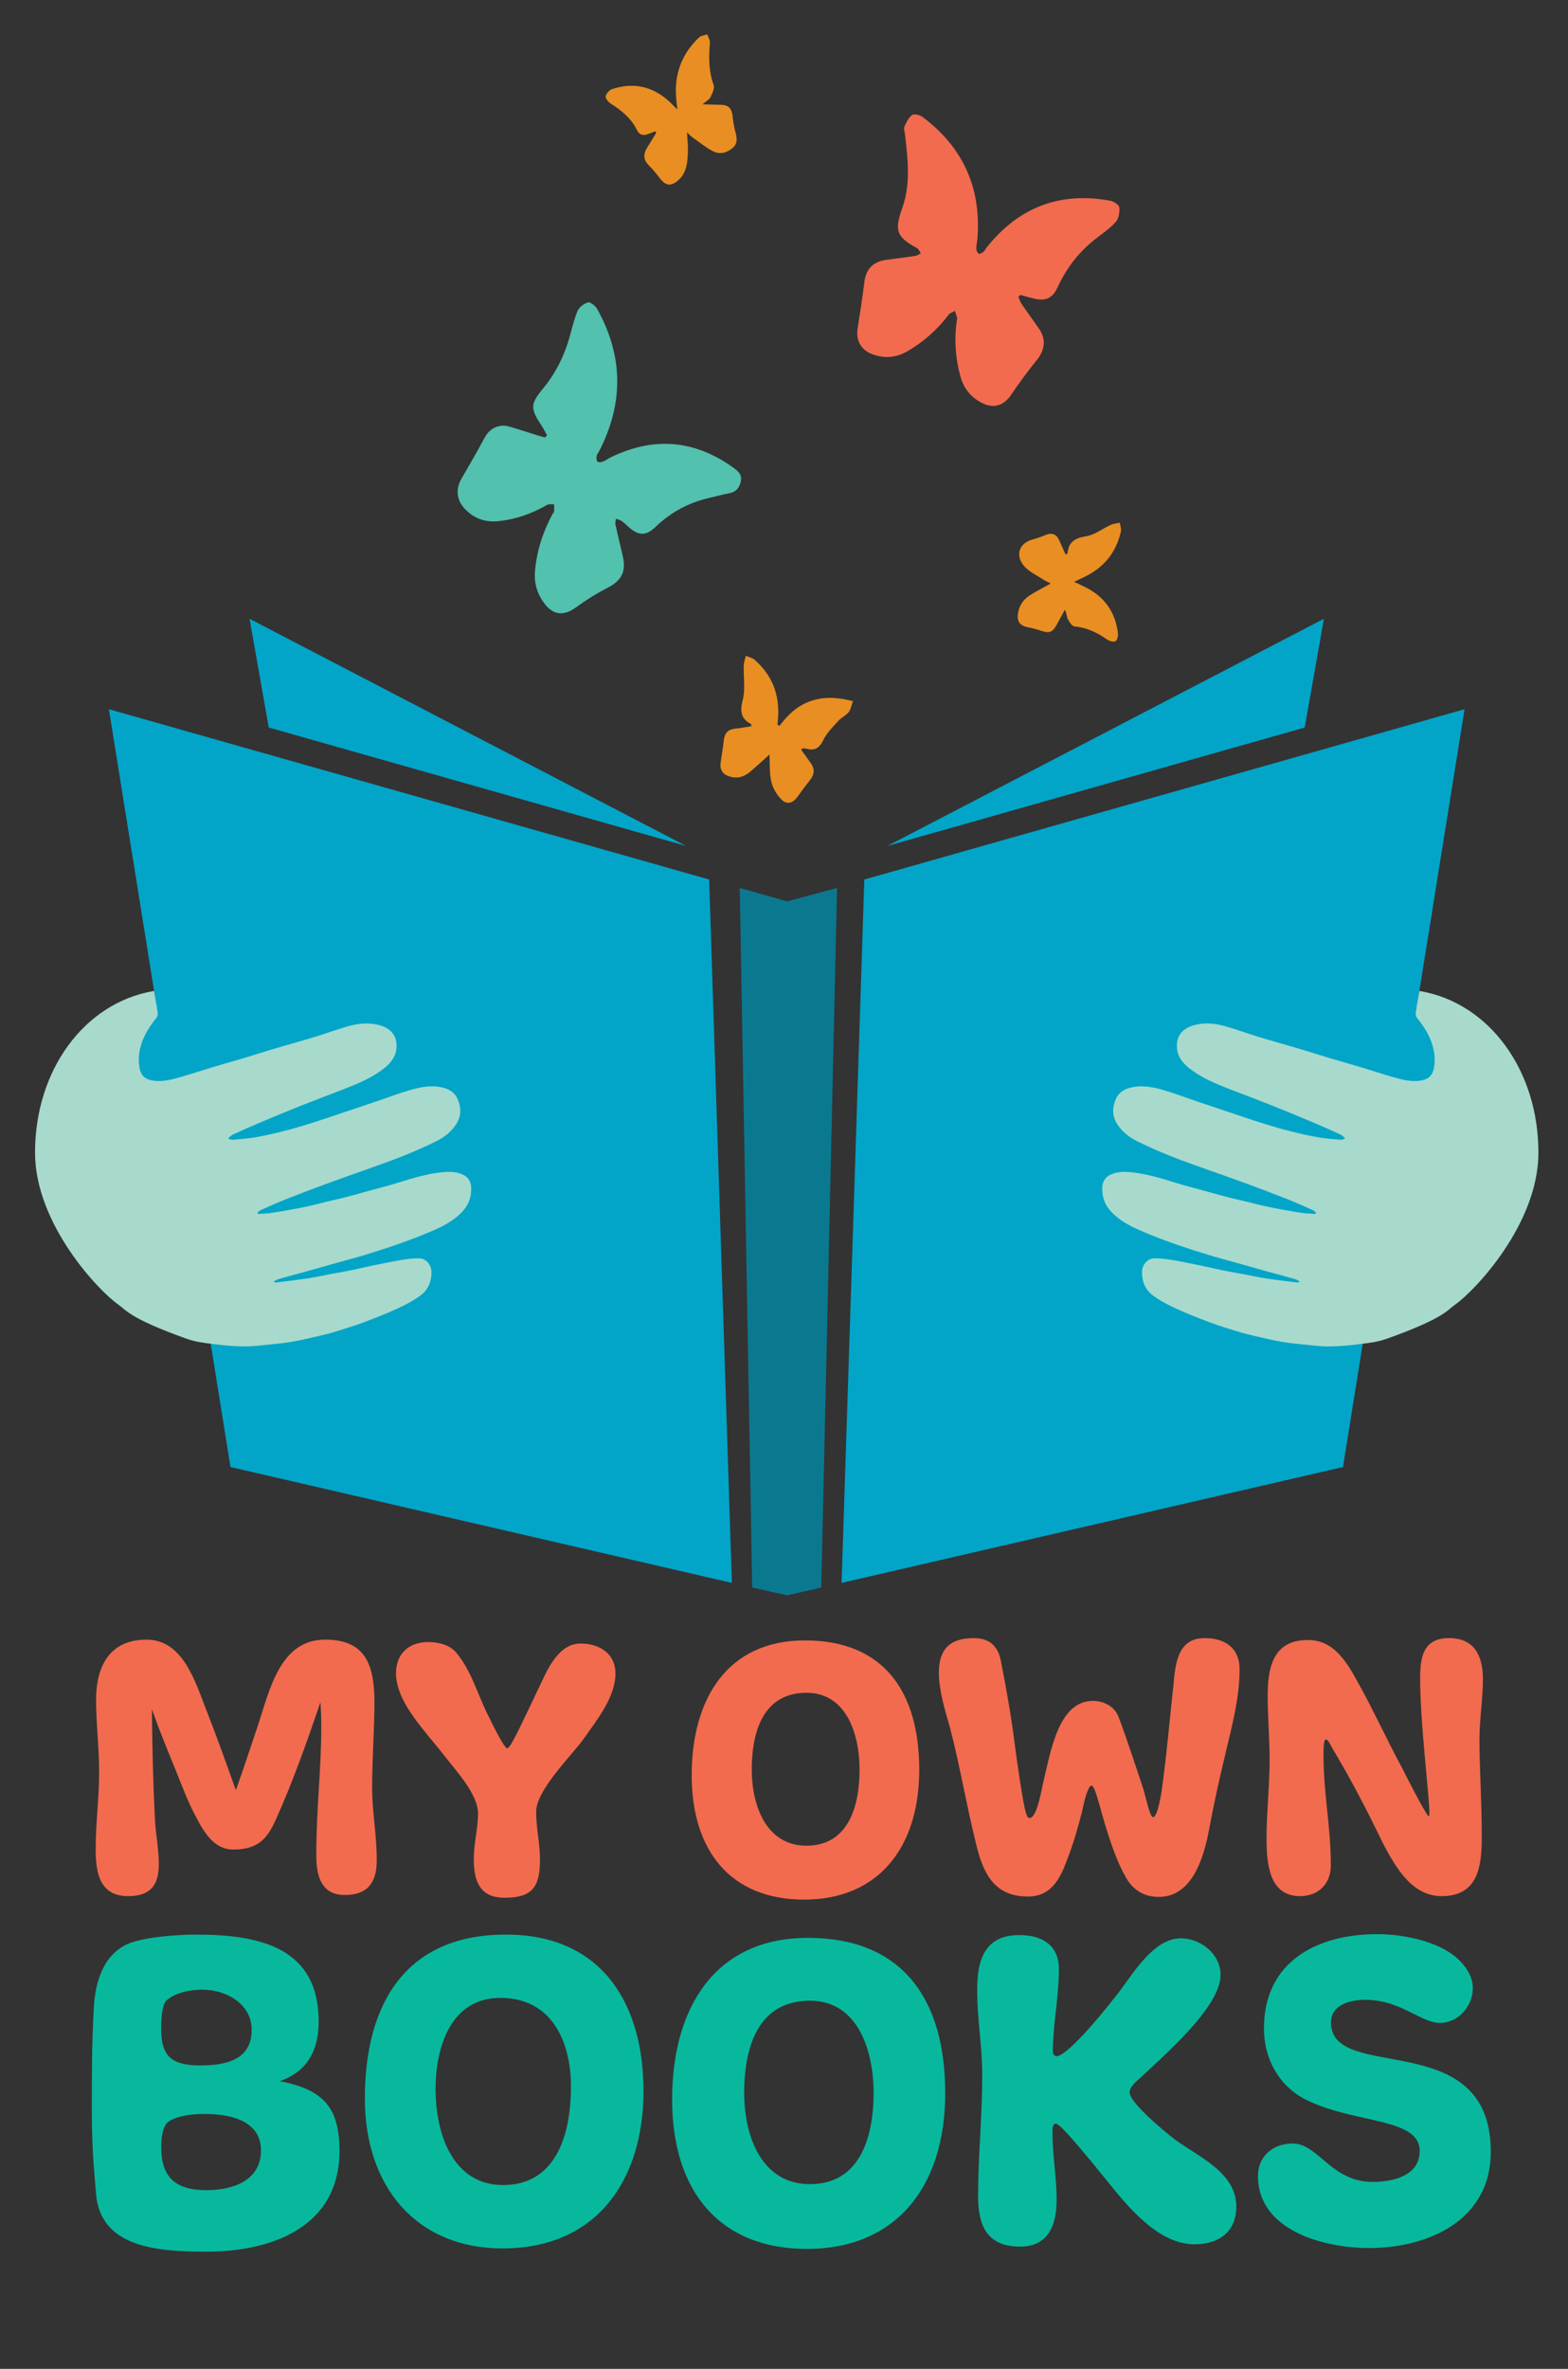 <svg xmlns="http://www.w3.org/2000/svg" id="live_logo" data-name="live logo" viewBox="0 0 244.35 369.05"><rect x="0" y="0" width="244.35" height="369.05" fill="#333333" stroke="none"/><defs><style>      .cls-1 {        fill: #f26b4e;      }      .cls-1, .cls-2, .cls-3, .cls-4, .cls-5, .cls-6, .cls-7, .cls-8 {        stroke-width: 0px;      }      .cls-2 {        fill: #02a5c8;      }      .cls-3 {        fill: #08b89d;      }      .cls-4 {        fill: #52c1ae;      }      .cls-5 {        fill: #e98e23;      }      .cls-6 {        fill: #a7dacc;      }      .cls-7 {        fill: #e2f2ec;      }      .cls-8 {        fill: #0a7990;      }    </style></defs><g><path class="cls-1" d="M22.83,255.44c5.76,0,7.62,6.66,9.42,11.22,1.62,4.14,3.06,8.16,4.5,12.24,1.2-3.36,2.34-6.78,3.48-10.2,1.8-5.46,3.42-13.26,10.44-13.26,6,0,7.68,3.54,7.68,9.66,0,4.26-.36,9.12-.36,13.38,0,3.78.72,7.2.72,11.34,0,2.82-.9,5.4-4.98,5.4-3.72,0-4.44-3.06-4.44-6.18,0-7.5.78-13.2.78-20.16,0-2.04-.12-3-.12-3.72-2.04,5.94-4.14,12-6.9,18.18-1.44,3.3-3,4.8-6.72,4.8-2.94,0-4.5-2.64-5.7-4.92-1.32-2.4-2.28-5.04-3.3-7.56-1.26-3.12-2.58-6.24-3.66-9.42.06,5.88.18,11.46.48,17.28.12,2.28.6,4.56.6,6.9,0,3.3-1.32,4.98-4.8,4.98-4.5,0-5.04-3.78-5.04-7.32,0-4.14.54-7.92.54-12.06,0-3.72-.48-7.5-.48-11.22,0-5.1,2.04-9.36,7.86-9.36Z"></path><path class="cls-1" d="M71.07,257.43c2.4,2.82,3.36,6.6,5.04,9.9.54,1.08,1.92,3.96,2.64,4.8.06.06.18.24.24.24.48,0,1.14-1.32,5.4-10.32,1.14-2.46,2.88-6,6.06-6,3,0,5.46,1.56,5.46,4.68,0,3.66-2.88,7.2-4.98,10.2-1.8,2.52-7.38,7.92-7.38,11.34,0,2.58.6,4.92.6,7.44,0,4.26-1.2,5.94-5.52,5.94-3.72,0-4.8-2.4-4.8-6,0-2.58.66-4.68.66-7.14,0-3.06-3.6-6.84-5.4-9.18-2.88-3.72-7.38-8.16-7.38-12.66,0-3,1.98-4.86,5.04-4.86,1.56,0,3.3.42,4.32,1.62Z"></path><path class="cls-1" d="M143.25,275.72c0,12.24-6.48,20.22-17.94,20.22s-17.52-7.62-17.52-19.38,5.46-21,17.64-21,17.82,7.86,17.82,20.16ZM133.95,275.66c0-5.16-1.86-11.94-8.28-11.94s-8.52,5.52-8.52,12c0,5.4,2.16,11.82,8.52,11.82s8.28-5.82,8.28-11.88Z"></path><path class="cls-1" d="M155.97,258.74c.9,4.56,1.68,9.06,2.22,13.44.24,1.74,1.26,9.36,1.8,10.56.06.24.18.48.48.48,1.2,0,1.98-5.22,2.1-5.52,1.14-4.68,2.34-12.72,7.74-12.72,1.62,0,3.3.78,3.96,2.4,1.08,2.7,3.96,11.52,3.96,11.52.18.54.96,4.2,1.44,4.2.72,0,1.2-3.3,1.32-3.84.78-5.52,1.26-11.1,1.86-16.62.3-3.42.66-7.44,4.86-7.44,3.3,0,5.46,1.62,5.46,4.86,0,6.54-2.34,12-4.74,24.9-.84,4.5-2.64,10.56-7.86,10.56-2.04,0-3.66-.84-4.8-2.52-1.92-3-3.42-8.1-4.38-11.64-.18-.48-.78-3.18-1.32-3.18-.12,0-.3.24-.36.36-.54,1.02-.84,2.52-1.08,3.66-.66,2.52-1.2,4.5-2.1,6.9-1.14,3.12-2.4,6.36-6.36,6.36-5.22,0-6.96-3.6-8.04-8.1-1.5-6-2.52-12.18-4.08-18.18-.78-2.76-1.74-5.76-1.74-8.64,0-3.6,1.74-5.34,5.4-5.34,2.4,0,3.78,1.14,4.26,3.54Z"></path><path class="cls-1" d="M207.39,290.6c0,2.88-1.92,4.8-4.8,4.8-4.86,0-5.22-5.16-5.22-9.06s.48-8.16.48-12.18c0-3.36-.3-6.66-.3-9.96,0-4.44.84-8.7,6.24-8.7,3.84,0,5.82,2.88,7.92,6.78,2.1,3.72,4.62,9.18,6.72,13.02.6,1.2,3.48,6.9,4.2,7.68.12-.06.12-.42.12-.48,0-2.82-1.44-13.8-1.44-21.12,0-3.3.54-6.18,4.5-6.18s5.28,2.76,5.28,6.42c0,3.12-.54,6.24-.54,9.36,0,4.68.36,9.3.36,15.18,0,4.44-.48,9.24-6.24,9.24-4.44,0-6.96-4.02-9.18-8.28-2.64-5.46-4.92-9.84-8.04-15.06-.06-.12-.48-1.08-.84-1.08s-.36,1.68-.36,2.46c0,6.12,1.14,11.04,1.14,17.16Z"></path></g><g><path class="cls-1" d="M158.71,46.27c.17.37.28.78.51,1.11.88,1.29,1.81,2.54,2.69,3.82,1.13,1.64.94,3.29-.31,4.85-1.43,1.78-2.79,3.63-4.08,5.52-1.08,1.58-2.64,2.11-4.35,1.28-1.85-.89-3.02-2.35-3.54-4.33-.73-2.76-.94-5.57-.55-8.41.03-.2.1-.42.06-.61-.08-.37-.23-.72-.34-1.07-.32.19-.74.32-.95.59-1.77,2.3-3.88,4.22-6.4,5.68-1.73,1.01-3.55,1.19-5.44.51-1.82-.65-2.66-2.14-2.36-4.06.39-2.42.75-4.85,1.06-7.28.24-1.89,1.29-3.06,3.2-3.35,1.58-.24,3.17-.42,4.75-.66.29-.04.56-.25.84-.39-.19-.28-.32-.67-.59-.81-3.5-1.88-3.44-3-2.26-6.39,1.29-3.72.81-7.53.38-11.33-.05-.41-.24-.88-.09-1.21.3-.67.66-1.43,1.22-1.83.32-.22,1.21.02,1.63.34,6.27,4.7,9.11,10.98,8.54,18.8-.04.57-.19,1.14-.19,1.71,0,.27.18.62.39.79.1.08.51-.13.71-.29.21-.18.33-.46.51-.69,4.97-6.24,11.38-8.74,19.25-7.29.55.1,1.39.64,1.43,1.04.07.76-.1,1.78-.59,2.31-.99,1.08-2.25,1.9-3.4,2.83-2.44,1.96-4.28,4.4-5.59,7.23-.82,1.78-1.87,2.3-3.74,1.83-.71-.18-1.41-.37-2.12-.56-.1.1-.19.2-.29.3Z"></path><path class="cls-4" d="M85.25,67.82c-.28-.5-.54-1.02-.85-1.5-1.8-2.74-1.77-3.37.28-5.86,1.83-2.22,3.11-4.73,3.94-7.48.45-1.5.77-3.05,1.36-4.48.25-.61,1-1.2,1.64-1.38.36-.11,1.16.52,1.43,1,4.09,7.31,4.16,14.71.33,22.15-.13.26-.35.49-.4.76-.05.29-.04.71.13.88.15.15.6.11.86,0,.45-.18.85-.5,1.29-.71,6.74-3.23,13.13-2.65,19.16,1.76.7.51,1.24,1.06,1.02,2.05-.23,1.03-.76,1.66-1.86,1.85-1.05.18-2.08.5-3.12.73-3.21.73-5.98,2.26-8.35,4.54-1.39,1.34-2.53,1.36-4,.1-.41-.35-.78-.74-1.21-1.05-.26-.18-.61-.24-.92-.36-.03.3-.14.63-.07.91.35,1.61.75,3.2,1.12,4.8.6,2.59-.15,3.94-2.54,5.15-1.68.85-3.27,1.89-4.8,2.99-1.82,1.31-3.45,1.18-4.81-.6-1.15-1.5-1.67-3.19-1.51-5.08.27-3.12,1.2-6.04,2.67-8.79.1-.18.27-.35.3-.53.05-.37,0-.75,0-1.13-.37.04-.81-.04-1.11.13-2.38,1.38-4.92,2.27-7.67,2.53-2.06.19-3.81-.49-5.2-2.01-1.25-1.37-1.36-3.08-.42-4.66,1.24-2.12,2.46-4.26,3.63-6.42.75-1.38,2.2-2.1,3.73-1.67,1.5.42,2.99.93,4.48,1.39.38.12.76.22,1.15.33.11-.12.22-.23.33-.35Z"></path><path class="cls-5" d="M121.46,113.08c.25-.31.51-.62.76-.92,2.26-2.69,5.14-3.79,8.62-3.34.25.03.51.07.76.12.44.09.88.19,1.32.28-.21.57-.3,1.24-.65,1.7-.43.55-1.17.87-1.64,1.4-.85.94-1.8,1.87-2.33,2.98-.63,1.31-1.4,1.71-2.72,1.32-.16-.05-.33-.02-.5-.03-.03,0-.06.05-.23.21.49.68,1,1.39,1.51,2.11.63.88.57,1.72-.1,2.57-.68.86-1.34,1.75-1.98,2.65-.7.98-1.63,1.29-2.47.46-.73-.73-1.36-1.75-1.6-2.75-.32-1.35-.22-2.81-.3-4.29-1.08.97-2.08,1.92-3.15,2.79-.9.73-1.95,1-3.11.62-1.05-.34-1.5-1.05-1.35-2.14.17-1.18.37-2.35.5-3.53.12-1.11.7-1.67,1.8-1.78.83-.08,1.66-.24,2.47-.36,0-.17.03-.31,0-.32-1.65-.86-1.77-2.04-1.32-3.81.42-1.67.1-3.52.15-5.3.02-.52.21-1.03.32-1.55.47.21,1.03.31,1.4.64,2.74,2.42,3.91,5.48,3.62,9.11-.03.33-.05.65-.08.98.1.06.21.12.31.18Z"></path><path class="cls-5" d="M102.14,20.44c-.39.15-.77.3-1.16.45-.75.3-1.36.11-1.71-.61-.91-1.88-2.45-3.09-4.15-4.18-.36-.23-.8-.8-.73-1.11.1-.43.57-.97,1-1.11,3.4-1.12,6.43-.4,9.03,2.05.29.28.57.57,1.13,1.12-.08-.77-.12-1.16-.16-1.56-.38-3.79.78-7.03,3.54-9.65.31-.29.85-.34,1.29-.49.15.45.45.92.41,1.36-.19,2.21-.21,4.38.58,6.52.19.52-.2,1.32-.49,1.91-.18.37-.66.6-1.25,1.11,1.17.03,2.04.06,2.9.08,1.13.02,1.68.59,1.79,1.72.08.84.22,1.68.44,2.5.24.91.4,1.77-.39,2.47-.9.8-2.02,1.09-3.07.56-1.15-.59-2.17-1.44-3.24-2.19-.23-.16-.42-.38-.85-.77.07,1.15.19,2.06.15,2.96-.06,1.61-.13,3.25-1.46,4.46-1.16,1.05-2,.94-2.95-.31-.51-.68-1.05-1.34-1.65-1.93-.87-.86-.93-1.75-.32-2.75.48-.79.96-1.58,1.45-2.36-.05-.08-.1-.15-.16-.23Z"></path><path class="cls-5" d="M167.41,90.66c.87.41,1.37.63,1.85.88,2.91,1.5,4.58,3.87,4.95,7.12.05.41-.09,1.05-.37,1.23-.27.17-.91,0-1.25-.22-1.56-1.08-3.18-1.92-5.14-2.07-.39-.03-.82-.72-1.06-1.19-.2-.38-.14-.9-.45-1.4-.43.79-.86,1.58-1.3,2.37-.62,1.13-1.17,1.31-2.33.91-.71-.25-1.45-.43-2.18-.58-1.15-.23-1.65-.85-1.51-2.01.15-1.27.79-2.26,1.84-2.94.99-.63,2.04-1.16,3.28-1.85-.47-.25-.83-.4-1.16-.62-.99-.65-2.13-1.17-2.9-2.01-1.58-1.73-.89-3.69,1.32-4.26.65-.17,1.29-.4,1.92-.66.99-.42,1.7-.17,2.14.81.33.72.66,1.45,1,2.22.13-.08.29-.13.3-.2.17-1.77,1.16-2.37,2.89-2.64,1.34-.21,2.56-1.19,3.85-1.78.43-.2.93-.23,1.41-.34.06.47.26.97.16,1.4-.77,3.38-2.79,5.74-5.93,7.17-.34.15-.67.32-1.33.64Z"></path></g><g><polygon class="cls-2" points="131.15 246.6 209.28 228.55 228.23 110.49 134.69 137.02 131.15 246.6"></polygon><polygon class="cls-2" points="138.29 131.79 203.32 113.34 206.31 96.4 138.29 131.79"></polygon></g><g><polygon class="cls-2" points="114.05 246.6 35.92 228.55 16.97 110.49 110.51 137.02 114.05 246.6"></polygon><polygon class="cls-2" points="106.91 131.79 41.88 113.34 38.89 96.4 106.91 131.79"></polygon></g><polygon class="cls-8" points="130.44 138.34 122.68 140.43 115.28 138.34 117.22 247.32 122.68 248.54 127.98 247.32 130.44 138.34"></polygon><g><rect class="cls-2" x="17.46" y="157.08" width="15.04" height="14.77" transform="translate(-22.46 5.02) rotate(-7.93)"></rect><g><path class="cls-6" d="M71.6,182.78c-1.08-.3-2.17-.23-3.27-.09-2.14.29-4.2.9-6.25,1.55-1.67.52-3.38.94-5.07,1.41-1.12.31-2.24.63-3.37.92-.89.23-1.79.42-2.69.63-.94.23-1.88.49-2.83.7-1.02.23-2.05.42-3.07.6-.99.18-1.98.35-2.98.49-.61.08-1.24.09-1.86.13-.03-.07-.06-.14-.09-.21.17-.13.32-.31.51-.39,1.27-.56,2.53-1.14,3.82-1.65,2.16-.85,4.34-1.67,6.51-2.48,1.81-.67,3.63-1.3,5.45-1.95,2.09-.75,4.2-1.47,6.26-2.29,1.81-.72,3.59-1.5,5.34-2.37,1.2-.59,2.28-1.42,3.06-2.61.83-1.27.83-2.61.25-3.93-.49-1.14-1.45-1.64-2.62-1.87-1.79-.35-3.49.06-5.17.56-1.51.45-2.99,1.02-4.48,1.53-1.91.65-3.82,1.29-5.73,1.92-1.72.58-3.44,1.17-5.18,1.71-1.34.42-2.7.81-4.06,1.15-1.41.36-2.84.69-4.27.94-1.15.2-2.32.27-3.48.38-.21.02-.43-.07-.65-.11-.02-.05-.04-.11-.07-.16.24-.19.46-.44.74-.56,1.34-.62,2.69-1.22,4.04-1.79,2.1-.89,4.2-1.76,6.32-2.61,2.32-.92,4.66-1.8,6.99-2.7,2.11-.82,4.2-1.69,6.03-3.1,1.04-.8,1.92-1.77,2.05-3.2.18-1.99-.91-3.2-2.84-3.67-1.69-.41-3.37-.18-5.01.31-1.61.48-3.2,1.06-4.81,1.55-2.2.67-4.41,1.28-6.6,1.93-1.58.47-3.15.98-4.73,1.45-1.62.48-3.24.93-4.85,1.42-1.57.47-3.13.99-4.71,1.45-1.32.38-2.66.75-4.05.62-1.01-.1-1.97-.42-2.31-1.54-.22-.73-.29-1.56-.22-2.33.21-2.3,1.3-4.19,2.7-5.91.16-.19.26-.53.23-.78-.13-1.07-.57-3.46-.57-3.46-.05,0-.03.02-.08.03-.01,0-.03,0-.04,0-10.79,1.87-18.43,12.34-18.43,25.17,0,11.06,9.85,21.49,12.99,23.68,1.18.82,1.67,2.11,10.65,5.32,1.47.52,2.81.65,4.23.83,1.6.21,3.22.35,4.83.36,1.42,0,2.84-.2,4.26-.34,1.04-.1,2.08-.21,3.11-.39,1.38-.25,2.75-.57,4.12-.89.83-.19,1.66-.39,2.47-.64,1.5-.47,3.01-.92,4.49-1.47,1.79-.67,3.57-1.36,5.3-2.16,1.27-.58,2.54-1.24,3.66-2.08,1.14-.86,1.72-2.17,1.66-3.71-.04-1.09-.88-2.05-1.92-2.05-.86,0-1.74.09-2.59.23-1.52.25-3.03.57-4.54.88-1.1.22-2.2.49-3.3.72-1.07.22-2.15.4-3.23.6-1.21.23-2.41.5-3.63.69-1.66.25-3.34.44-5.01.65-.1.01-.2-.02-.35-.17.24-.12.46-.28.71-.35,1.39-.4,2.78-.77,4.17-1.15,1.75-.49,3.51-.99,5.26-1.48,1.35-.38,2.71-.73,4.05-1.14,1.79-.55,3.58-1.12,5.34-1.74,1.66-.59,3.32-1.22,4.94-1.91,1.79-.76,3.55-1.63,4.93-3.11.94-1.01,1.41-2.22,1.37-3.66-.04-1.37-.78-1.99-1.85-2.29Z"></path><path class="cls-7" d="M83.12,218.01c.03-.17.1-.33.1-.5l-.1.5Z"></path></g></g><g><rect class="cls-2" x="212.71" y="157.08" width="15.04" height="14.65" transform="translate(415.67 357.64) rotate(-172.07)"></rect><g><path class="cls-6" d="M173.6,182.78c1.08-.3,2.17-.23,3.27-.09,2.14.29,4.2.9,6.25,1.55,1.67.52,3.38.94,5.07,1.41,1.12.31,2.24.63,3.37.92.89.23,1.79.42,2.69.63.94.23,1.88.49,2.83.7,1.02.23,2.05.42,3.07.6.99.18,1.98.35,2.98.49.61.08,1.24.09,1.86.13.03-.07.06-.14.09-.21-.17-.13-.32-.31-.51-.39-1.27-.56-2.53-1.14-3.82-1.65-2.16-.85-4.34-1.67-6.51-2.48-1.81-.67-3.63-1.3-5.45-1.95-2.09-.75-4.2-1.47-6.26-2.29-1.81-.72-3.59-1.5-5.34-2.37-1.2-.59-2.28-1.42-3.06-2.61-.83-1.27-.83-2.61-.25-3.93.49-1.14,1.45-1.64,2.62-1.87,1.79-.35,3.49.06,5.17.56,1.51.45,2.99,1.02,4.48,1.53,1.91.65,3.82,1.29,5.73,1.92,1.72.58,3.44,1.17,5.18,1.71,1.34.42,2.7.81,4.06,1.15,1.41.36,2.84.69,4.27.94,1.15.2,2.32.27,3.48.38.21.02.43-.07.65-.11.02-.05.04-.11.07-.16-.24-.19-.46-.44-.74-.56-1.34-.62-2.69-1.22-4.04-1.79-2.1-.89-4.2-1.76-6.32-2.61-2.32-.92-4.66-1.8-6.99-2.7-2.11-.82-4.2-1.69-6.03-3.1-1.04-.8-1.92-1.77-2.05-3.2-.18-1.99.91-3.2,2.84-3.67,1.69-.41,3.37-.18,5.01.31,1.61.48,3.2,1.06,4.81,1.55,2.2.67,4.41,1.28,6.6,1.93,1.58.47,3.15.98,4.73,1.45,1.62.48,3.24.93,4.85,1.42,1.57.47,3.13.99,4.71,1.45,1.32.38,2.66.75,4.05.62,1.01-.1,1.97-.42,2.31-1.54.22-.73.29-1.56.22-2.33-.21-2.3-1.3-4.19-2.7-5.91-.16-.19-.26-.53-.23-.78.13-1.07.57-3.46.57-3.46.05,0,.03.02.08.03.01,0,.03,0,.04,0,10.79,1.87,18.43,12.34,18.43,25.17,0,11.06-9.85,21.49-12.99,23.68-1.18.82-1.67,2.11-10.65,5.32-1.47.52-2.81.65-4.23.83-1.6.21-3.22.35-4.83.36-1.42,0-2.84-.2-4.26-.34-1.04-.1-2.08-.21-3.11-.39-1.38-.25-2.75-.57-4.12-.89-.83-.19-1.66-.39-2.47-.64-1.5-.47-3.01-.92-4.49-1.47-1.79-.67-3.57-1.36-5.3-2.16-1.27-.58-2.54-1.24-3.66-2.08-1.14-.86-1.72-2.17-1.66-3.71.04-1.09.88-2.05,1.92-2.05.86,0,1.74.09,2.59.23,1.52.25,3.03.57,4.54.88,1.1.22,2.2.49,3.3.72,1.07.22,2.15.4,3.23.6,1.21.23,2.41.5,3.63.69,1.66.25,3.34.44,5.01.65.1.01.2-.02.35-.17-.24-.12-.46-.28-.71-.35-1.39-.4-2.78-.77-4.17-1.15-1.75-.49-3.51-.99-5.26-1.48-1.35-.38-2.71-.73-4.05-1.14-1.79-.55-3.58-1.12-5.34-1.74-1.66-.59-3.32-1.22-4.94-1.91-1.79-.76-3.55-1.63-4.93-3.11-.94-1.01-1.41-2.22-1.37-3.66.04-1.37.78-1.99,1.85-2.29Z"></path><path class="cls-7" d="M162.09,218.01c-.03-.17-.1-.33-.1-.5l.1.5Z"></path></g></g><g><path class="cls-3" d="M52.91,335.02c0,12.02-10.66,15.77-20.74,15.77-7.7,0-16.56-.65-17.21-9.07-.22-3.1-.65-6.19-.65-13.11,0-5.33,0-10.15.29-15.41.14-3.89,1.22-8.42,5.18-10.3,2.52-1.15,7.99-1.51,10.8-1.51,10.15,0,19.08,2.16,19.08,13.54,0,5.11-2.3,7.99-6.05,9.29,6.55,1.3,9.29,3.89,9.29,10.8ZM31.3,321.77c3.89,0,7.92-.86,7.92-5.54,0-4.1-4.03-6.26-7.7-6.26-1.8,0-4.25.43-5.62,1.73-.72.72-.79,3.31-.79,4.32,0,4.39,1.66,5.76,6.19,5.76ZM32.17,341.21c4.03,0,8.5-1.44,8.5-6.19s-4.97-5.69-8.86-5.69c-1.66,0-4.03.22-5.47,1.15-1.08.65-1.22,2.88-1.22,4.03,0,4.75,2.3,6.7,7.06,6.7Z"></path><path class="cls-3" d="M78.32,350.28c-13.46,0-21.46-9.65-21.46-23.33,0-15.12,6.62-25.56,21.96-25.56s21.46,11.23,21.46,24.34c0,13.83-7.2,24.55-21.96,24.55ZM88.98,325.15c0-7.27-3.1-13.9-11.02-13.9s-10.08,8.07-10.08,14.11c0,7.71,3.02,15.05,10.51,15.05,8.06,0,10.58-7.49,10.58-15.27Z"></path><path class="cls-3" d="M147.3,326.09c0,14.69-7.78,24.27-21.53,24.27s-21.03-9.14-21.03-23.26,6.55-25.2,21.17-25.2,21.39,9.43,21.39,24.19ZM136.14,326.02c0-6.19-2.23-14.33-9.94-14.33s-10.23,6.62-10.23,14.4c0,6.48,2.59,14.18,10.23,14.18s9.94-6.98,9.94-14.26Z"></path><path class="cls-3" d="M165.01,306.79c0,4.39-.94,8.64-.94,12.82,0,.36.22.72.58.72,1.87,0,8.57-8.42,10.01-10.37,2.16-2.88,5.26-7.99,9.36-7.99,3.17,0,6.19,2.52,6.19,5.69,0,5.11-9.14,12.82-12.67,16.2-.58.5-1.51,1.3-1.51,2.09,0,1.66,5.4,6.05,6.84,7.2,3.6,2.74,9.79,5.18,9.79,10.58,0,3.96-2.66,5.91-6.55,5.91-5.69,0-10.58-6.12-13.75-10.08-6.7-8.28-7.49-8.71-7.85-8.71-.5,0-.5.86-.5,1.3,0,3.67.65,6.98.65,10.58,0,3.82-1.22,7.27-5.69,7.27-5.11,0-6.55-3.17-6.55-7.92,0-6.19.65-12.31.65-18.58,0-5.04-.79-8.57-.79-13.61s1.51-8.42,6.55-8.42c3.53,0,6.19,1.51,6.19,5.33Z"></path><path class="cls-3" d="M196.04,338.98c0-3.1,2.38-5.04,5.4-5.04,4.03,0,5.98,5.98,12.46,5.98,3.17,0,7.34-.94,7.34-4.83,0-5.11-9.72-4.25-17.14-7.7-4.61-2.02-7.13-6.48-7.13-11.38,0-10.58,8.5-14.69,17.64-14.69,4.25,0,10.73,1.22,13.54,4.9.86,1.08,1.37,2.23,1.37,3.53,0,2.74-2.23,5.4-5.11,5.4-3.02,0-6.12-3.6-11.67-3.6-2.23,0-5.33.72-5.33,3.53,0,9.58,24.91.43,24.91,20.16,0,10.58-9.65,14.98-18.94,14.98-7.27,0-17.35-2.81-17.35-11.23Z"></path></g></svg>